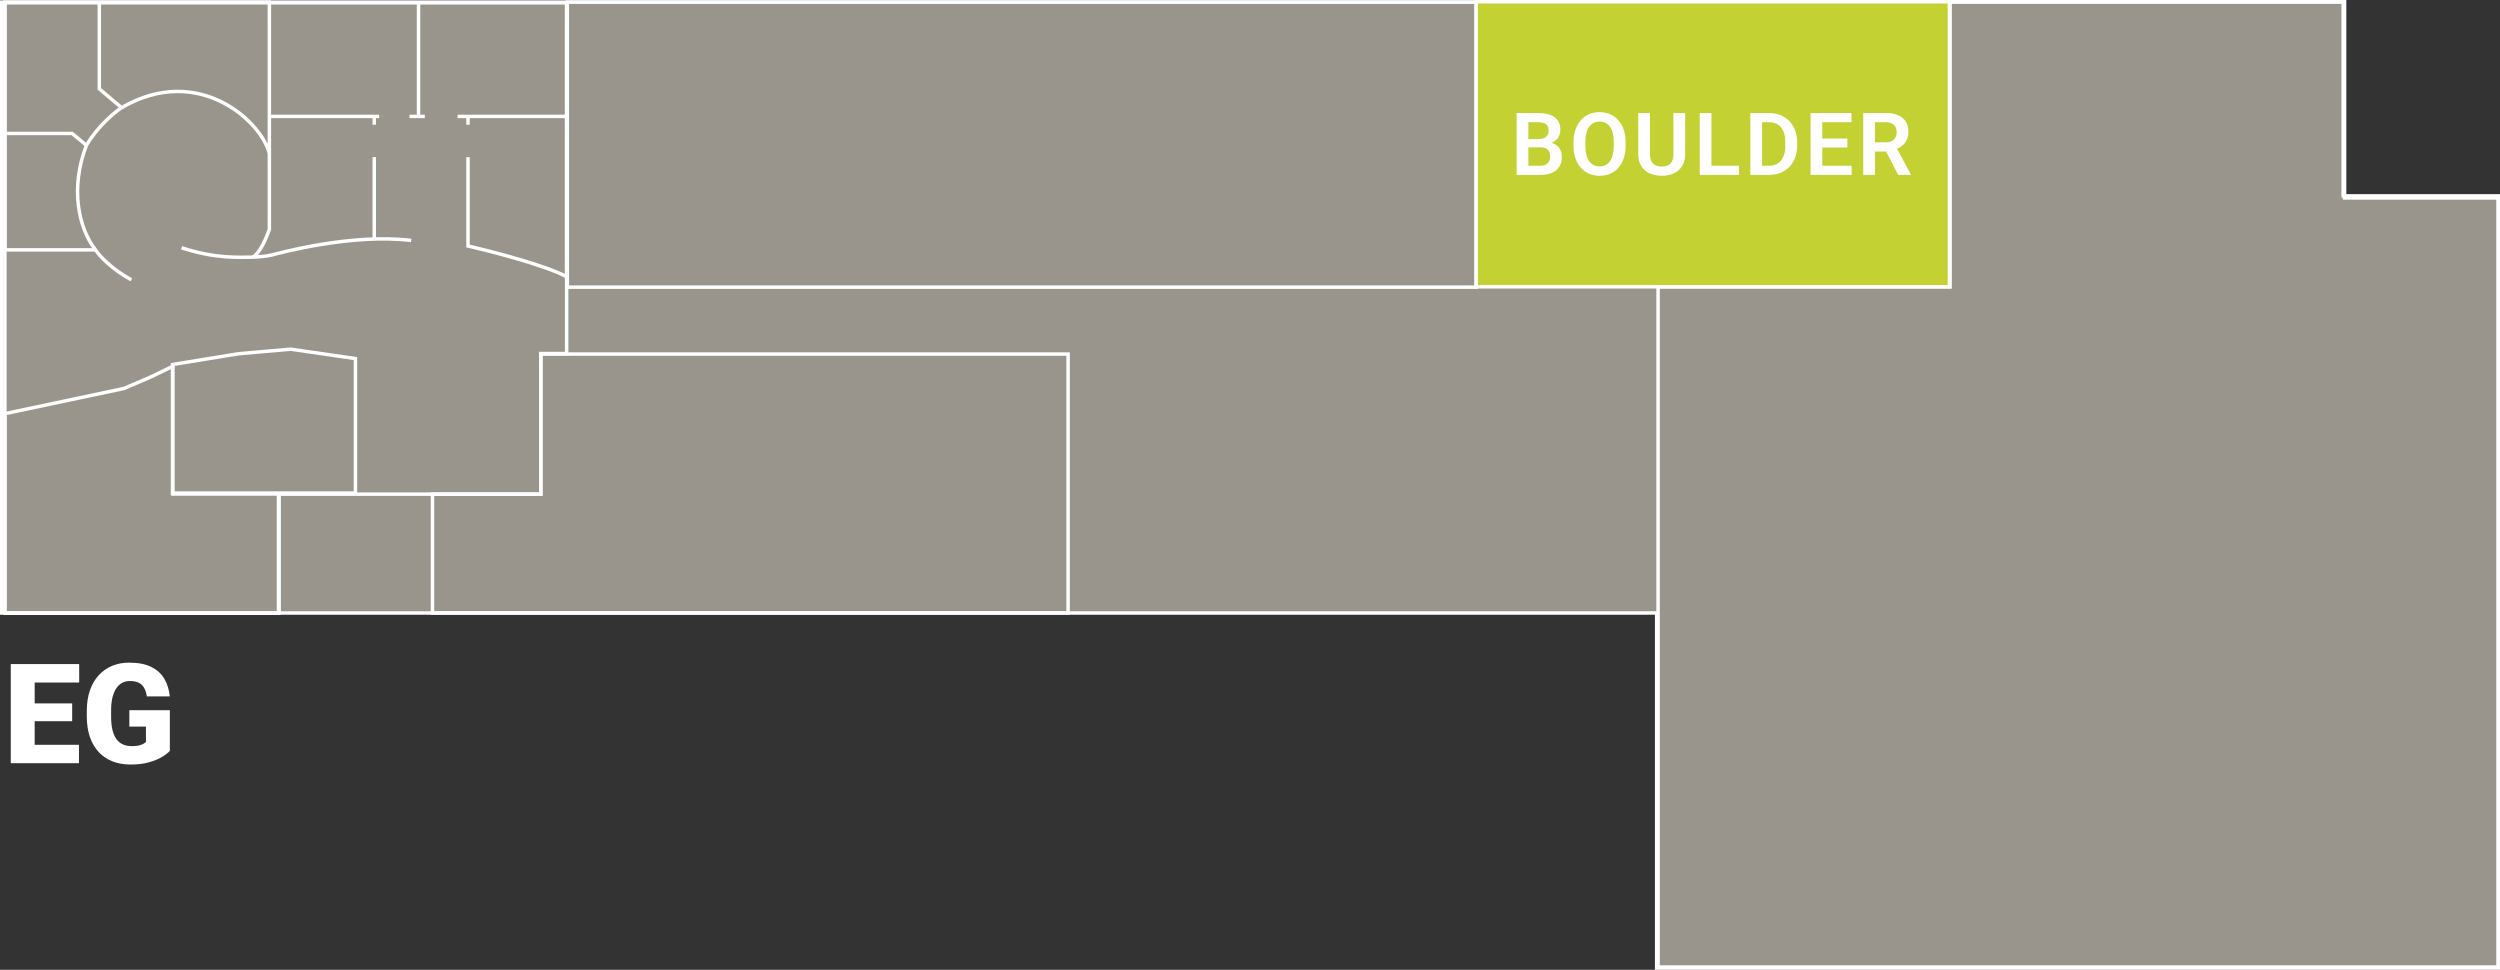 <svg width="7174" height="2783" viewBox="0 0 7174 2783" fill="none" xmlns="http://www.w3.org/2000/svg">
<rect x="0" y="0" width="7174" height="2783" fill="#333333" stroke="none"/>
<path d="M4749 1759H5V6H6724V557V562H6729H7169V2778H4754V1764V1759H4749Z" fill="#DED7C8" fill-opacity="0.6" stroke="white" stroke-width="10"/>
<path d="M1552 1413V1016H3065V1759H1241V1418H1547H1552V1413Z" stroke="white" stroke-width="10"/>
<path d="M433.185 1081.5L496 1050.99V1412.5V1417.5H501H799V1759H14V1187.05L355.035 1114.89L355.517 1114.79L355.97 1114.6L432.97 1081.6L433.078 1081.55L433.185 1081.5Z" stroke="white" stroke-width="10"/>
<rect x="1628" y="6" width="2608" height="818" stroke="white" stroke-width="10"/>
<rect x="4236" y="5" width="1360" height="818" fill="#C3D232" stroke="white" stroke-width="10"/>
<path d="M801 1423V1759H14V8H1626V1014.5H1557H1552V1019.5V1418H806H801V1423Z" stroke="white" stroke-width="10"/>
<path d="M6733 568H7169V2775H4758V823H5589H5594V818V5H6728V563V568H6733Z" stroke="white" stroke-width="10"/>
<path d="M495 1415V1046L685 1015L833.422 1002.05C833.806 1002.02 834.193 1002.03 834.575 1002.08L1020 1029V1415H495Z" stroke="white" stroke-width="10"/>
<path d="M226.641 2137.27V2190H75.078V2137.27H226.641ZM99.492 1905.62V2190H30.938V1905.62H99.492ZM207.109 2018.52V2069.49H75.078V2018.52H207.109ZM227.227 1905.62V1958.55H75.078V1905.62H227.227ZM487.383 2038.05V2154.84C482.565 2160.18 475.143 2165.91 465.117 2172.03C455.221 2178.02 442.721 2183.16 427.617 2187.46C412.513 2191.76 394.74 2193.91 374.297 2193.91C355.417 2193.91 338.294 2190.91 322.93 2184.92C307.565 2178.8 294.349 2169.88 283.281 2158.16C272.344 2146.32 263.88 2131.86 257.891 2114.8C252.031 2097.62 249.102 2077.96 249.102 2055.82V2040C249.102 2017.86 252.096 1998.2 258.086 1981.02C264.076 1963.83 272.474 1949.38 283.281 1937.66C294.219 1925.81 307.044 1916.82 321.758 1910.7C336.602 1904.58 352.878 1901.52 370.586 1901.52C396.758 1901.52 418.047 1905.69 434.453 1914.02C450.859 1922.23 463.294 1933.62 471.758 1948.2C480.221 1962.66 485.365 1979.39 487.188 1998.4H421.367C420.065 1989.02 417.591 1981.08 413.945 1974.57C410.43 1967.93 405.352 1962.92 398.711 1959.53C392.07 1956.02 383.477 1954.26 372.93 1954.26C364.727 1954.26 357.24 1956.02 350.469 1959.53C343.828 1963.05 338.164 1968.39 333.477 1975.55C328.789 1982.58 325.143 1991.43 322.539 2002.11C320.065 2012.79 318.828 2025.29 318.828 2039.61V2055.82C318.828 2070.01 320 2082.45 322.344 2093.12C324.818 2103.8 328.464 2112.72 333.281 2119.88C338.229 2126.91 344.479 2132.25 352.031 2135.9C359.714 2139.41 368.763 2141.17 379.18 2141.17C386.471 2141.17 392.721 2140.59 397.93 2139.41C403.138 2138.11 407.435 2136.55 410.82 2134.73C414.336 2132.77 417.005 2130.95 418.828 2129.26V2085.12H371.172V2038.05H487.383Z" fill="white"/>
<path d="M248 417L207 383L14 383M248 417C200.8 540.201 225 654 274 717M248 417C280.8 361.801 329 322 349 309M14 383L14 717L274 717M14 383L14 6L285 6M274 717C284.667 733 320.2 772.6 377 803M285 6L285 255L349 309M285 6L773 6L773 441M349 309C571.4 179.401 753 352 773 441M773 441L773 658C760 696 738 738 721 738M721 738C685 738 618 743 521 711M721 738C734 737.667 763.8 736 779 732C798 727 1009 669.001 1180 690" stroke="white" stroke-width="10"/>
<path d="M1343 451V706C1411.67 721.667 1564.4 761.2 1626 794V334M1626 8V334M1626 334H1343M1313 334H1343M1343 334V358M1201 8V334H1219H1175M778 334H1074M1088 334H1074M1074 334V358M1074 451V687" stroke="white" stroke-width="10"/>
<path d="M4420.33 422.776H4374.92L4374.68 399.095H4413.62C4420.29 399.095 4425.86 398.159 4430.34 396.287C4434.82 394.415 4438.19 391.689 4440.47 388.108C4442.83 384.528 4444.01 380.174 4444.01 375.047C4444.01 369.35 4442.91 364.712 4440.72 361.131C4438.6 357.55 4435.26 354.946 4430.71 353.318C4426.15 351.609 4420.37 350.755 4413.37 350.755H4385.78V502H4352.21V324.266H4413.37C4423.46 324.266 4432.46 325.242 4440.35 327.195C4448.32 329.067 4455.08 331.997 4460.61 335.984C4466.15 339.972 4470.34 344.977 4473.19 350.999C4476.12 357.021 4477.58 364.183 4477.58 372.483C4477.58 379.808 4475.87 386.562 4472.45 392.747C4469.12 398.851 4463.95 403.815 4456.95 407.64C4450.03 411.465 4441.24 413.662 4430.58 414.231L4420.33 422.776ZM4418.87 502H4365.03L4379.07 475.633H4418.87C4425.54 475.633 4431.03 474.534 4435.34 472.337C4439.74 470.14 4442.99 467.129 4445.11 463.304C4447.31 459.397 4448.41 454.922 4448.41 449.876C4448.41 444.342 4447.43 439.541 4445.48 435.472C4443.6 431.403 4440.59 428.27 4436.44 426.072C4432.37 423.875 4427 422.776 4420.33 422.776H4385.42L4385.66 399.095H4430.1L4437.79 408.25C4448.04 408.331 4456.38 410.366 4462.81 414.354C4469.32 418.341 4474.12 423.468 4477.21 429.734C4480.31 436.001 4481.85 442.755 4481.85 449.998C4481.85 461.391 4479.37 470.953 4474.41 478.685C4469.52 486.416 4462.36 492.234 4452.92 496.141C4443.56 500.047 4432.21 502 4418.87 502ZM4664.83 408.616V417.771C4664.83 431.199 4663.04 443.284 4659.46 454.026C4655.88 464.687 4650.79 473.761 4644.2 481.248C4637.61 488.735 4629.75 494.472 4620.64 498.46C4611.52 502.448 4601.39 504.441 4590.24 504.441C4579.26 504.441 4569.16 502.448 4559.97 498.46C4550.85 494.472 4542.96 488.735 4536.29 481.248C4529.61 473.761 4524.45 464.687 4520.78 454.026C4517.12 443.284 4515.29 431.199 4515.29 417.771V408.616C4515.29 395.107 4517.12 383.022 4520.78 372.361C4524.45 361.701 4529.57 352.627 4536.17 345.14C4542.76 337.571 4550.61 331.793 4559.72 327.806C4568.92 323.818 4579.01 321.824 4590 321.824C4601.15 321.824 4611.28 323.818 4620.39 327.806C4629.51 331.793 4637.36 337.571 4643.95 345.14C4650.63 352.627 4655.75 361.701 4659.33 372.361C4663 383.022 4664.83 395.107 4664.83 408.616ZM4630.89 417.771V408.372C4630.89 398.688 4630 390.184 4628.21 382.859C4626.42 375.454 4623.77 369.228 4620.27 364.183C4616.77 359.137 4612.46 355.353 4607.33 352.83C4602.21 350.226 4596.43 348.924 4590 348.924C4583.49 348.924 4577.71 350.226 4572.66 352.83C4567.7 355.353 4563.47 359.137 4559.97 364.183C4556.47 369.228 4553.78 375.454 4551.91 382.859C4550.12 390.184 4549.23 398.688 4549.23 408.372V417.771C4549.23 427.374 4550.12 435.879 4551.91 443.284C4553.78 450.69 4556.47 456.956 4559.97 462.083C4563.55 467.129 4567.86 470.953 4572.91 473.558C4577.95 476.162 4583.73 477.464 4590.24 477.464C4596.75 477.464 4602.53 476.162 4607.58 473.558C4612.62 470.953 4616.85 467.129 4620.27 462.083C4623.77 456.956 4626.42 450.69 4628.21 443.284C4630 435.879 4630.89 427.374 4630.89 417.771ZM4802.15 324.266H4835.72V442.308C4835.72 455.898 4832.79 467.332 4826.93 476.609C4821.07 485.805 4813.09 492.763 4803 497.483C4792.91 502.122 4781.44 504.441 4768.58 504.441C4755.56 504.441 4743.96 502.122 4733.79 497.483C4723.61 492.763 4715.64 485.805 4709.86 476.609C4704.08 467.332 4701.19 455.898 4701.19 442.308V324.266H4734.76V442.308C4734.76 450.608 4736.15 457.404 4738.91 462.693C4741.68 467.902 4745.59 471.767 4750.63 474.29C4755.68 476.813 4761.66 478.074 4768.58 478.074C4775.58 478.074 4781.56 476.813 4786.52 474.29C4791.57 471.767 4795.43 467.902 4798.12 462.693C4800.8 457.404 4802.15 450.608 4802.15 442.308V324.266ZM4990.37 475.633V502H4901.01V475.633H4990.37ZM4911.15 324.266V502H4877.58V324.266H4911.15ZM5075.93 502H5037.6L5037.84 475.633H5075.93C5086.27 475.633 5094.93 473.354 5101.93 468.797C5108.93 464.158 5114.22 457.526 5117.8 448.899C5121.38 440.192 5123.17 429.775 5123.17 417.649V408.494C5123.17 399.135 5122.15 390.875 5120.12 383.714C5118.09 376.552 5115.07 370.53 5111.09 365.647C5107.18 360.765 5102.34 357.062 5096.56 354.539C5090.78 352.016 5084.15 350.755 5076.66 350.755H5036.87V324.266H5076.66C5088.54 324.266 5099.37 326.259 5109.13 330.247C5118.98 334.235 5127.49 339.972 5134.65 347.459C5141.89 354.865 5147.42 363.735 5151.25 374.07C5155.15 384.406 5157.11 395.962 5157.11 408.738V417.649C5157.11 430.345 5155.15 441.901 5151.25 452.317C5147.42 462.653 5141.89 471.523 5134.65 478.929C5127.49 486.334 5118.94 492.031 5109.01 496.019C5099.08 500.006 5088.06 502 5075.93 502ZM5056.4 324.266V502H5022.83V324.266H5056.4ZM5313.47 475.633V502H5218.99V475.633H5313.47ZM5229.24 324.266V502H5195.67V324.266H5229.24ZM5301.14 397.63V423.387H5218.99V397.63H5301.14ZM5313.1 324.266V350.755H5218.99V324.266H5313.1ZM5346.79 324.266H5411.36C5424.87 324.266 5436.47 326.3 5446.15 330.369C5455.83 334.438 5463.28 340.46 5468.49 348.436C5473.7 356.411 5476.3 366.217 5476.3 377.854C5476.3 387.05 5474.67 395.026 5471.42 401.78C5468.16 408.535 5463.57 414.191 5457.62 418.748C5451.77 423.305 5444.85 426.886 5436.87 429.49L5426.38 434.861H5369.37L5369.12 408.372H5411.73C5418.64 408.372 5424.38 407.151 5428.94 404.71C5433.5 402.269 5436.91 398.891 5439.19 394.578C5441.55 390.265 5442.73 385.341 5442.73 379.808C5442.73 373.867 5441.59 368.74 5439.31 364.427C5437.04 360.032 5433.58 356.655 5428.94 354.295C5424.3 351.935 5418.44 350.755 5411.36 350.755H5380.35V502H5346.79V324.266ZM5447.13 502L5405.99 422.41L5441.51 422.288L5483.14 500.291V502H5447.13Z" fill="white"/>
</svg>
